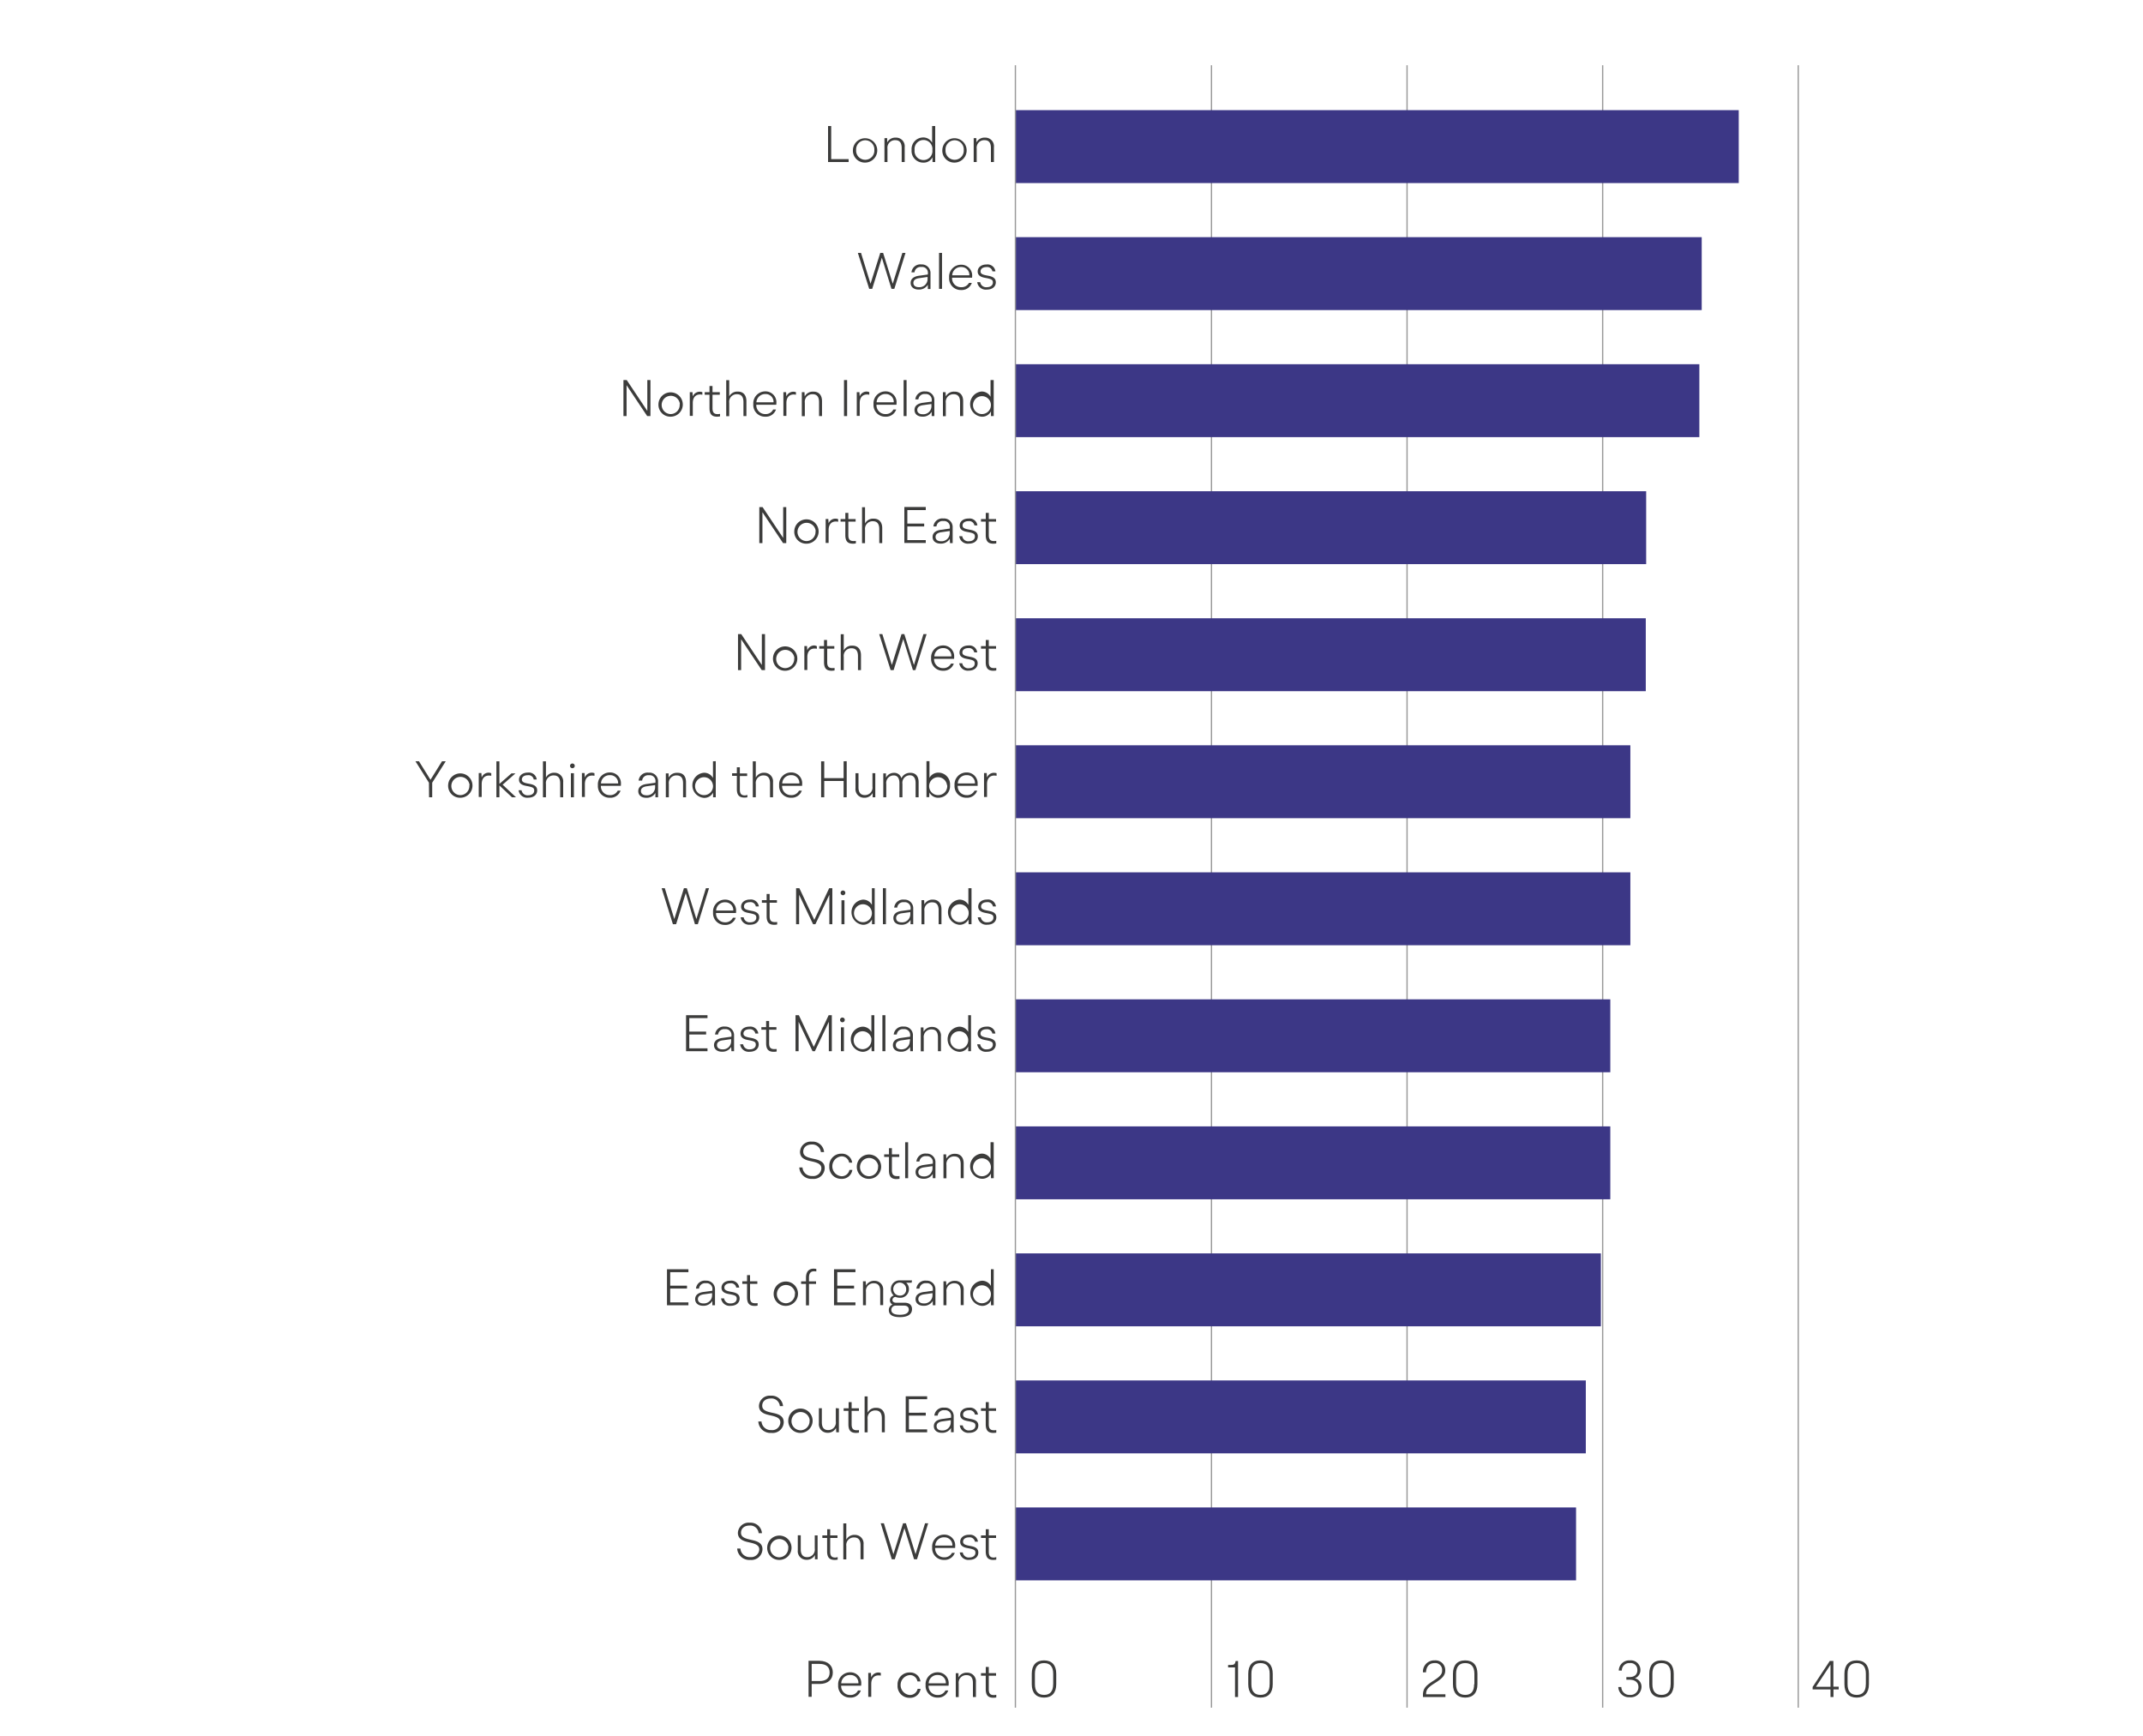 <svg id="Layer_1" data-name="Layer 1" xmlns="http://www.w3.org/2000/svg" viewBox="0 0 500 405"><defs><style>.cls-1{fill:#3c3c3b;}.cls-2{fill:#999;}.cls-3{fill:#3c3786;}</style></defs><path class="cls-1" d="M429,394.13h-1.22v1.77h-.69v-1.77h-4.17v-.57l4-6.06h.84v6H429Zm-1.91-.61v-5.15l-3.4,5.15Z"/><path class="cls-1" d="M430.34,392.92v-2.44c0-2,1-3.12,2.85-3.12s2.86,1.13,2.86,3.12v2.44c0,2-1,3.12-2.86,3.12S430.34,394.91,430.34,392.92Zm5,0v-2.44c0-1.68-.76-2.49-2.14-2.49s-2.13.81-2.13,2.49v2.44c0,1.68.75,2.49,2.13,2.49S435.33,394.6,435.33,392.92Z"/><path class="cls-1" d="M288.86,387.5v8.4h-.71V389h-1.61v-.57h.54c.86,0,1.09-.17,1.22-.93Z"/><path class="cls-1" d="M291.24,392.92v-2.44c0-2,1-3.12,2.85-3.12s2.86,1.13,2.86,3.12v2.44c0,2-1,3.12-2.86,3.12S291.24,394.91,291.24,392.92Zm5,0v-2.44c0-1.68-.76-2.49-2.14-2.49s-2.13.81-2.13,2.49v2.44c0,1.68.75,2.49,2.13,2.49S296.23,394.6,296.23,392.92Z"/><path class="cls-1" d="M337.24,395.26v.64H332v-.45c0-1.35.49-2.11,2.37-3.29s2.1-1.7,2.1-2.47a1.59,1.59,0,0,0-1.76-1.7c-1.15,0-1.92.7-2,2.16H332a2.62,2.62,0,0,1,2.73-2.79,2.27,2.27,0,0,1,2.47,2.35c0,1-.49,1.75-2.33,2.89s-2.11,1.63-2.14,2.66Z"/><path class="cls-1" d="M339,392.92v-2.44c0-2,1-3.12,2.85-3.12s2.86,1.13,2.86,3.12v2.44c0,2-1,3.12-2.86,3.12S339,394.91,339,392.92Zm5,0v-2.44c0-1.68-.76-2.49-2.14-2.49s-2.13.81-2.13,2.49v2.44c0,1.68.75,2.49,2.13,2.49S343.94,394.6,343.94,392.92Z"/><path class="cls-1" d="M377.58,393.58h.7a1.88,1.88,0,0,0,2,1.83,1.82,1.82,0,0,0,2-1.83c0-1.05-.77-1.71-2.07-1.71h-.75v-.62h.75c1.2,0,1.82-.64,1.82-1.62a1.57,1.57,0,0,0-1.76-1.64,1.72,1.72,0,0,0-1.87,1.74h-.71a2.43,2.43,0,0,1,2.6-2.37,2.23,2.23,0,0,1,2.45,2.24,2,2,0,0,1-1.3,1.93v0a2,2,0,0,1,1.55,2,2.49,2.49,0,0,1-2.75,2.43A2.47,2.47,0,0,1,377.58,393.58Z"/><path class="cls-1" d="M384.8,392.92v-2.44c0-2,1-3.12,2.85-3.12s2.86,1.13,2.86,3.12v2.44c0,2-1,3.12-2.86,3.12S384.8,394.91,384.8,392.92Zm5,0v-2.44c0-1.68-.76-2.49-2.14-2.49s-2.13.81-2.13,2.49v2.44c0,1.68.76,2.49,2.13,2.49S389.79,394.6,389.79,392.92Z"/><path class="cls-1" d="M194.31,390.18c0,1.64-1.15,2.68-3.09,2.68h-1.84v3h-.73v-8.4h2.57C193.16,387.5,194.31,388.55,194.31,390.18Zm-.74,0c0-1.26-.8-2-2.36-2h-1.83v4h1.83C192.77,392.19,193.57,391.45,193.57,390.18Z"/><path class="cls-1" d="M200.91,393.26h-4.65a2.06,2.06,0,0,0,2.11,2.17,1.91,1.91,0,0,0,1.82-1.06h.66a2.47,2.47,0,0,1-2.49,1.67,2.72,2.72,0,0,1-2.8-2.9,2.79,2.79,0,0,1,2.81-3,2.52,2.52,0,0,1,2.57,2.73A1.38,1.38,0,0,1,200.91,393.26Zm-4.63-.56h4a1.81,1.81,0,0,0-1.87-1.93A2,2,0,0,0,196.28,392.7Z"/><path class="cls-1" d="M205.51,390.32v.6a2.48,2.48,0,0,0-.54-.06c-1,0-1.69.66-1.69,2v3h-.7v-5.58h.63l.06,1.05h0a1.79,1.79,0,0,1,2.23-1.05Z"/><path class="cls-1" d="M209.42,393.12a2.77,2.77,0,0,1,2.82-2.94,2.39,2.39,0,0,1,2.52,2.08h-.71a1.74,1.74,0,0,0-1.81-1.47,2.33,2.33,0,0,0,0,4.64A1.81,1.81,0,0,0,214.1,394h.69a2.44,2.44,0,0,1-2.57,2.09A2.75,2.75,0,0,1,209.42,393.12Z"/><path class="cls-1" d="M221.31,393.26h-4.65a2.05,2.05,0,0,0,2.11,2.17,1.91,1.91,0,0,0,1.82-1.06h.66a2.47,2.47,0,0,1-2.49,1.67,2.72,2.72,0,0,1-2.8-2.9,2.78,2.78,0,0,1,2.81-3,2.52,2.52,0,0,1,2.57,2.73A1.38,1.38,0,0,1,221.31,393.26Zm-4.63-.56h4a1.81,1.81,0,0,0-1.87-1.93A2,2,0,0,0,216.68,392.7Z"/><path class="cls-1" d="M227.7,392.42v3.48H227v-3.25c0-1.31-.54-1.85-1.5-1.85a1.76,1.76,0,0,0-1.82,2v3.12H223v-5.58h.63l0,1h0a2.12,2.12,0,0,1,2-1.11A2,2,0,0,1,227.7,392.42Z"/><path class="cls-1" d="M232.45,395.38V396a3.09,3.09,0,0,1-.68.07c-1.19,0-1.78-.54-1.78-2v-3.14h-1.11v-.6H230v-1.44h.7v1.44h1.7v.6h-1.7v3.14c0,1.05.36,1.38,1.2,1.38A2.6,2.6,0,0,0,232.45,395.38Z"/><path class="cls-1" d="M240.73,392.92v-2.44c0-2,1-3.12,2.86-3.12s2.85,1.13,2.85,3.12v2.44c0,2-1,3.12-2.85,3.12S240.73,394.91,240.73,392.92Zm5,0v-2.44c0-1.68-.76-2.49-2.13-2.49s-2.14.81-2.14,2.49v2.44c0,1.68.76,2.49,2.14,2.49S245.72,394.6,245.72,392.92Z"/><rect class="cls-2" x="419.41" y="15.22" width="0.3" height="383.17"/><rect class="cls-2" x="282.51" y="15.22" width="0.3" height="383.17"/><rect class="cls-2" x="328.14" y="15.22" width="0.3" height="383.17"/><rect class="cls-2" x="373.78" y="15.22" width="0.3" height="383.17"/><path class="cls-1" d="M198,37.12v.68H193.2V29.4h.73v7.72Z"/><path class="cls-1" d="M199,35a2.84,2.84,0,1,1,2.83,2.93A2.78,2.78,0,0,1,199,35Zm5,0a2.13,2.13,0,1,0-4.25,0A2.13,2.13,0,1,0,204,35Z"/><path class="cls-1" d="M211.08,34.32V37.8h-.7V34.55c0-1.31-.54-1.85-1.5-1.85a1.76,1.76,0,0,0-1.82,2V37.8h-.7V32.22H207l0,1h0a2.12,2.12,0,0,1,2-1.11A2,2,0,0,1,211.08,34.32Z"/><path class="cls-1" d="M218.2,29.4v8.4h-.63l0-1.1h0a2.29,2.29,0,0,1-2.13,1.24A2.72,2.72,0,0,1,212.69,35a2.72,2.72,0,0,1,2.68-2.93,2.31,2.31,0,0,1,2.11,1.22h0V29.4ZM217.54,35a2.09,2.09,0,1,0-4.15,0,2.09,2.09,0,1,0,4.15,0Z"/><path class="cls-1" d="M219.86,35a2.84,2.84,0,1,1,2.83,2.93A2.78,2.78,0,0,1,219.86,35Zm5,0a2.13,2.13,0,1,0-4.25,0,2.13,2.13,0,1,0,4.25,0Z"/><path class="cls-1" d="M231.9,34.32V37.8h-.7V34.55c0-1.31-.54-1.85-1.5-1.85a1.76,1.76,0,0,0-1.82,2V37.8h-.7V32.22h.63l0,1h0a2.12,2.12,0,0,1,2-1.11A2,2,0,0,1,231.9,34.32Z"/><polygon class="cls-3" points="405.68 25.7 405.68 42.71 236.91 42.71 236.91 25.7 405.68 25.7 405.68 25.7"/><path class="cls-1" d="M200.15,59h.74l2.22,7.19h0L205.38,59h.67l2.24,7.19h0L210.54,59h.73l-2.61,8.39H208l-2.25-7.26h0l-2.25,7.26h-.7Z"/><path class="cls-1" d="M217.1,63.82v3.61h-.62l0-1h0a2.39,2.39,0,0,1-2.15,1.12c-1.15,0-1.86-.62-1.86-1.54s.66-1.5,1.94-1.68l2.08-.29v-.24a1.35,1.35,0,0,0-1.53-1.51,1.4,1.4,0,0,0-1.59,1.25h-.71a2.08,2.08,0,0,1,2.33-1.85A2,2,0,0,1,217.1,63.82Zm-.68,1.24v-.45l-1.88.27c-1,.12-1.43.52-1.43,1.12s.45,1,1.28,1A1.9,1.9,0,0,0,216.42,65.06Z"/><path class="cls-1" d="M219.1,59h.69v8.39h-.69Z"/><path class="cls-1" d="M226.8,64.79h-4.66A2.06,2.06,0,0,0,224.25,67a1.94,1.94,0,0,0,1.83-1h.66a2.5,2.5,0,0,1-2.5,1.66,2.71,2.71,0,0,1-2.79-2.9,2.78,2.78,0,0,1,2.8-3,2.52,2.52,0,0,1,2.57,2.73A2.06,2.06,0,0,1,226.8,64.79Zm-4.63-.56h4a1.83,1.83,0,0,0-1.88-1.93A2,2,0,0,0,222.17,64.23Z"/><path class="cls-1" d="M228,65.82h.7A1.39,1.39,0,0,0,230.24,67c.89,0,1.42-.46,1.42-1.09s-.33-.78-1.33-1l-.63-.12c-1.1-.21-1.59-.69-1.59-1.45,0-.94.81-1.64,2.07-1.64a1.85,1.85,0,0,1,2.07,1.61h-.7a1.23,1.23,0,0,0-1.39-1c-.85,0-1.38.4-1.38,1,0,.45.26.72,1.27.92l.62.12c1.18.23,1.67.7,1.67,1.5,0,1-.79,1.71-2.11,1.71A2,2,0,0,1,228,65.82Z"/><polygon class="cls-3" points="397.04 55.33 397.04 72.34 236.91 72.34 236.91 55.33 397.04 55.33 397.04 55.33"/><path class="cls-1" d="M151.76,88.67v8.4H151l-4.81-7.2h0v7.2h-.73v-8.4h.77l4.8,7.2h0v-7.2Z"/><path class="cls-1" d="M153.63,94.28a2.84,2.84,0,1,1,2.83,2.93A2.78,2.78,0,0,1,153.63,94.28Zm5,0a2.13,2.13,0,1,0-2.12,2.32A2.13,2.13,0,0,0,158.58,94.28Z"/><path class="cls-1" d="M163.87,91.49v.6a2.48,2.48,0,0,0-.54-.06c-1,0-1.69.66-1.69,2v3h-.7V91.49h.63l.06,1h0a1.76,1.76,0,0,1,2.23-1Z"/><path class="cls-1" d="M168,96.55v.59a3.85,3.85,0,0,1-.68.07c-1.19,0-1.78-.54-1.78-2V92.09h-1.12v-.6h1.12V90.05h.7v1.44h1.7v.6h-1.7v3.14c0,1,.36,1.38,1.19,1.38A2.62,2.62,0,0,0,168,96.55Z"/><path class="cls-1" d="M174.15,93.59v3.48h-.69V93.82c0-1.31-.54-1.85-1.5-1.85a1.76,1.76,0,0,0-1.82,2v3.12h-.7v-8.4h.7v3.79h0a2.1,2.1,0,0,1,2-1.12C173.37,91.34,174.15,92.14,174.15,93.59Z"/><path class="cls-1" d="M181.11,94.43h-4.65a2.06,2.06,0,0,0,2.11,2.17,1.91,1.91,0,0,0,1.82-1.06h.66a2.48,2.48,0,0,1-2.49,1.67,2.72,2.72,0,0,1-2.8-2.9,2.79,2.79,0,0,1,2.81-3,2.53,2.53,0,0,1,2.57,2.74A1.38,1.38,0,0,1,181.11,94.43Zm-4.63-.57h4a1.82,1.82,0,0,0-1.87-1.93A2.05,2.05,0,0,0,176.48,93.86Z"/><path class="cls-1" d="M185.71,91.49v.6a2.48,2.48,0,0,0-.54-.06c-1,0-1.69.66-1.69,2v3h-.7V91.49h.63l.06,1h0a1.76,1.76,0,0,1,2.23-1Z"/><path class="cls-1" d="M191.79,93.59v3.48h-.69V93.82c0-1.31-.54-1.85-1.5-1.85a1.76,1.76,0,0,0-1.82,2v3.12h-.7V91.49h.62l.05,1h0a2.13,2.13,0,0,1,2-1.12C191,91.34,191.79,92.14,191.79,93.59Z"/><path class="cls-1" d="M196.92,88.67h.73v8.4h-.73Z"/><path class="cls-1" d="M202.82,91.49v.6a2.48,2.48,0,0,0-.54-.06c-1,0-1.69.66-1.69,2v3h-.69V91.49h.62l.06,1h0a1.72,1.72,0,0,1,1.66-1.14A1.7,1.7,0,0,1,202.82,91.49Z"/><path class="cls-1" d="M209.16,94.43H204.5a2.06,2.06,0,0,0,2.11,2.17,1.94,1.94,0,0,0,1.83-1.06h.66a2.51,2.51,0,0,1-2.5,1.67,2.71,2.71,0,0,1-2.79-2.9,2.78,2.78,0,0,1,2.8-3,2.53,2.53,0,0,1,2.57,2.74A2.06,2.06,0,0,1,209.16,94.43Zm-4.63-.57h4a1.83,1.83,0,0,0-1.88-1.93A2,2,0,0,0,204.53,93.86Z"/><path class="cls-1" d="M210.83,88.67h.69v8.4h-.69Z"/><path class="cls-1" d="M218,93.46v3.61h-.62l0-1h0a2.37,2.37,0,0,1-2.15,1.13c-1.15,0-1.86-.62-1.86-1.55s.66-1.5,1.94-1.68l2.08-.28v-.24a1.35,1.35,0,0,0-1.52-1.52,1.41,1.41,0,0,0-1.6,1.25h-.71a2.08,2.08,0,0,1,2.33-1.85A2,2,0,0,1,218,93.46Zm-.68,1.23v-.44l-1.88.26c-1,.12-1.43.53-1.43,1.13s.45,1,1.28,1A1.9,1.9,0,0,0,217.33,94.69Z"/><path class="cls-1" d="M224.72,93.59v3.48H224V93.82c0-1.31-.54-1.85-1.5-1.85a1.77,1.77,0,0,0-1.83,2v3.12H220V91.49h.62l.05,1h0a2.13,2.13,0,0,1,2-1.12C223.94,91.34,224.72,92.14,224.72,93.59Z"/><path class="cls-1" d="M231.85,88.67v8.4h-.64l0-1.1h0A2.29,2.29,0,0,1,229,97.21a2.95,2.95,0,0,1,0-5.87,2.32,2.32,0,0,1,2.11,1.23h0v-3.9Zm-.66,5.61a2.09,2.09,0,1,0-2.08,2.32A2.1,2.1,0,0,0,231.19,94.28Z"/><polygon class="cls-3" points="396.49 84.97 396.49 101.98 236.91 101.98 236.91 84.97 396.49 84.97 396.49 84.97"/><path class="cls-1" d="M183.45,118.31v8.39h-.75l-4.81-7.2h0v7.2h-.73v-8.39h.77l4.8,7.19h0v-7.19Z"/><path class="cls-1" d="M185.32,123.92a2.84,2.84,0,1,1,2.83,2.92A2.78,2.78,0,0,1,185.32,123.92Zm5,0a2.13,2.13,0,1,0-2.12,2.31A2.14,2.14,0,0,0,190.27,123.92Z"/><path class="cls-1" d="M195.56,121.12v.6a3.31,3.31,0,0,0-.54-.06c-1,0-1.69.66-1.69,2v3h-.69v-5.58h.62l.06,1h0A1.72,1.72,0,0,1,195,121,1.7,1.7,0,0,1,195.56,121.12Z"/><path class="cls-1" d="M199.69,126.18v.59a3.09,3.09,0,0,1-.68.07c-1.19,0-1.78-.54-1.78-2v-3.15h-1.11v-.6h1.11v-1.44h.7v1.44h1.7v.6h-1.7v3.15c0,1,.36,1.38,1.2,1.38A2.6,2.6,0,0,0,199.69,126.18Z"/><path class="cls-1" d="M205.84,123.22v3.48h-.69v-3.25c0-1.31-.54-1.85-1.5-1.85a1.76,1.76,0,0,0-1.82,2v3.12h-.7v-8.39h.7v3.79h0a2.1,2.1,0,0,1,2-1.12C205.07,121,205.84,121.77,205.84,123.22Z"/><path class="cls-1" d="M211.7,119v3.15h3.93v.67H211.7V126H216v.67h-5v-8.39h5V119Z"/><path class="cls-1" d="M222.27,123.09v3.61h-.62l-.05-1h0a2.38,2.38,0,0,1-2.15,1.12c-1.15,0-1.86-.62-1.86-1.54s.66-1.5,1.94-1.68l2.08-.29v-.24a1.34,1.34,0,0,0-1.52-1.51,1.41,1.41,0,0,0-1.6,1.25h-.71a2.08,2.08,0,0,1,2.33-1.85A2,2,0,0,1,222.27,123.09Zm-.68,1.24v-.45l-1.88.27c-1,.12-1.43.52-1.43,1.12s.45,1,1.28,1A1.9,1.9,0,0,0,221.59,124.33Z"/><path class="cls-1" d="M223.81,125.09h.7a1.39,1.39,0,0,0,1.53,1.18c.89,0,1.42-.46,1.42-1.09s-.33-.78-1.33-1l-.63-.12c-1.1-.21-1.59-.69-1.59-1.45,0-.94.81-1.64,2.07-1.64a1.83,1.83,0,0,1,2.06,1.61h-.69a1.23,1.23,0,0,0-1.39-1c-.85,0-1.38.4-1.38,1,0,.45.26.72,1.27.92l.62.12c1.18.23,1.67.7,1.67,1.5,0,1-.79,1.71-2.11,1.71A2,2,0,0,1,223.81,125.09Z"/><path class="cls-1" d="M232.45,126.18v.59a3.09,3.09,0,0,1-.68.07c-1.19,0-1.78-.54-1.78-2v-3.15h-1.11v-.6H230v-1.44h.7v1.44h1.7v.6h-1.7v3.15c0,1,.36,1.38,1.2,1.38A2.6,2.6,0,0,0,232.45,126.18Z"/><polygon class="cls-3" points="384.08 114.6 384.08 131.61 236.91 131.61 236.91 114.6 384.08 114.6 384.08 114.6"/><path class="cls-1" d="M178.49,147.94v8.4h-.76l-4.81-7.2h0v7.2h-.73v-8.4h.76l4.8,7.2h0v-7.2Z"/><path class="cls-1" d="M180.35,153.55a2.84,2.84,0,1,1,2.83,2.93A2.79,2.79,0,0,1,180.35,153.55Zm5,0a2.13,2.13,0,1,0-2.12,2.32A2.13,2.13,0,0,0,185.3,153.55Z"/><path class="cls-1" d="M190.59,150.76v.6a2.48,2.48,0,0,0-.54-.06c-1,0-1.69.66-1.69,2v3h-.69v-5.58h.62l.06,1h0a1.74,1.74,0,0,1,1.66-1.14A1.66,1.66,0,0,1,190.59,150.76Z"/><path class="cls-1" d="M194.72,155.82v.59a3.85,3.85,0,0,1-.68.07c-1.19,0-1.78-.54-1.78-2v-3.14h-1.11v-.6h1.11v-1.44h.7v1.44h1.7v.6H193v3.14c0,1,.36,1.38,1.2,1.38A2.6,2.6,0,0,0,194.72,155.82Z"/><path class="cls-1" d="M200.88,152.86v3.48h-.7v-3.25c0-1.31-.54-1.85-1.5-1.85a1.76,1.76,0,0,0-1.82,2v3.12h-.7v-8.4h.7v3.79h0a2.1,2.1,0,0,1,2-1.12C200.1,150.61,200.88,151.41,200.88,152.86Z"/><path class="cls-1" d="M205.13,147.94h.74l2.22,7.2h0l2.25-7.2H211l2.24,7.2h0l2.21-7.2h.74l-2.61,8.4H213l-2.25-7.26h0l-2.25,7.26h-.7Z"/><path class="cls-1" d="M222.6,153.7h-4.66a2.06,2.06,0,0,0,2.11,2.17,1.94,1.94,0,0,0,1.83-1.06h.66a2.51,2.51,0,0,1-2.5,1.67,2.71,2.71,0,0,1-2.79-2.9,2.78,2.78,0,0,1,2.8-3,2.53,2.53,0,0,1,2.57,2.74A2.06,2.06,0,0,1,222.6,153.7Zm-4.63-.57h4a1.83,1.83,0,0,0-1.88-1.93A2,2,0,0,0,218,153.13Z"/><path class="cls-1" d="M223.81,154.73h.7A1.38,1.38,0,0,0,226,155.9c.89,0,1.42-.45,1.42-1.09s-.33-.78-1.33-1l-.63-.12c-1.1-.22-1.59-.7-1.59-1.45,0-.95.81-1.65,2.07-1.65a1.83,1.83,0,0,1,2.06,1.61h-.69a1.23,1.23,0,0,0-1.39-1c-.85,0-1.38.41-1.38,1,0,.46.26.72,1.27.92l.62.13c1.18.22,1.67.69,1.67,1.49,0,1-.79,1.72-2.11,1.72A2,2,0,0,1,223.81,154.73Z"/><path class="cls-1" d="M232.45,155.82v.59a3.85,3.85,0,0,1-.68.07c-1.19,0-1.78-.54-1.78-2v-3.14h-1.11v-.6H230v-1.44h.7v1.44h1.7v.6h-1.7v3.14c0,1,.36,1.38,1.2,1.38A2.6,2.6,0,0,0,232.45,155.82Z"/><polygon class="cls-3" points="383.99 144.24 383.99 161.25 236.91 161.25 236.91 144.24 383.99 144.24 383.99 144.24"/><path class="cls-1" d="M100.08,182.6l-3.15-5h.82l2.69,4.32h0l2.69-4.32H104l-3.16,5V186h-.73Z"/><path class="cls-1" d="M104.56,183.19a2.84,2.84,0,1,1,2.83,2.92A2.78,2.78,0,0,1,104.56,183.19Zm5,0a2.13,2.13,0,1,0-2.12,2.31A2.14,2.14,0,0,0,109.51,183.19Z"/><path class="cls-1" d="M114.62,180.39v.6a3.31,3.31,0,0,0-.54-.06c-1,0-1.69.66-1.69,2v3h-.69v-5.58h.62l.06,1.05h0a1.74,1.74,0,0,1,1.66-1.14A1.66,1.66,0,0,1,114.62,180.39Z"/><path class="cls-1" d="M119.45,186l-2.93-2.75h0V186h-.7v-8.39h.7v5.27h0l2.82-2.46h.93l-3,2.64,3.12,2.94Z"/><path class="cls-1" d="M121,184.36h.69a1.4,1.4,0,0,0,1.54,1.18c.88,0,1.41-.46,1.41-1.09s-.32-.78-1.33-1l-.62-.12c-1.11-.21-1.6-.69-1.6-1.45,0-.94.82-1.64,2.08-1.64a1.85,1.85,0,0,1,2.06,1.61h-.7a1.23,1.23,0,0,0-1.39-1c-.85,0-1.38.4-1.38,1,0,.45.27.72,1.27.92l.63.12c1.17.23,1.67.7,1.67,1.5,0,1-.8,1.71-2.12,1.71A2,2,0,0,1,121,184.36Z"/><path class="cls-1" d="M131.4,182.49V186h-.7v-3.25c0-1.31-.54-1.85-1.5-1.85a1.77,1.77,0,0,0-1.82,2V186h-.7v-8.39h.7v3.79h0a2.1,2.1,0,0,1,2-1.12A2,2,0,0,1,131.4,182.49Z"/><path class="cls-1" d="M133,178.67a.55.55,0,1,1,1.1,0,.55.55,0,1,1-1.1,0Zm.2,1.72h.7V186h-.7Z"/><path class="cls-1" d="M138.7,180.39v.6a3.31,3.31,0,0,0-.54-.06c-1,0-1.7.66-1.7,2v3h-.69v-5.58h.62l.06,1.05h0a1.74,1.74,0,0,1,1.66-1.14A1.72,1.72,0,0,1,138.7,180.39Z"/><path class="cls-1" d="M144.85,183.33H140.2a2.05,2.05,0,0,0,2.11,2.17,1.94,1.94,0,0,0,1.82-1.05h.66a2.49,2.49,0,0,1-2.5,1.66,2.71,2.71,0,0,1-2.79-2.9,2.78,2.78,0,0,1,2.81-3,2.52,2.52,0,0,1,2.56,2.73A2.06,2.06,0,0,1,144.85,183.33Zm-4.63-.56h4a1.83,1.83,0,0,0-1.87-1.93A2,2,0,0,0,140.22,182.77Z"/><path class="cls-1" d="M153.54,182.36V186h-.62l0-1h0a2.36,2.36,0,0,1-2.14,1.12c-1.16,0-1.86-.62-1.86-1.54s.66-1.5,1.94-1.68l2.07-.29v-.24a1.34,1.34,0,0,0-1.52-1.51,1.4,1.4,0,0,0-1.59,1.25H149a2.08,2.08,0,0,1,2.33-1.85A2,2,0,0,1,153.54,182.36Zm-.69,1.24v-.45l-1.88.27c-1,.12-1.43.52-1.43,1.12s.46,1,1.29,1A1.89,1.89,0,0,0,152.85,183.6Z"/><path class="cls-1" d="M160.06,182.49V186h-.69v-3.25c0-1.31-.54-1.85-1.5-1.85a1.76,1.76,0,0,0-1.82,2V186h-.7v-5.58H156l0,1h0a2.13,2.13,0,0,1,2-1.12C159.29,180.25,160.06,181,160.06,182.49Z"/><path class="cls-1" d="M167,177.58V186h-.63l0-1.09h0a2.28,2.28,0,0,1-2.13,1.23,2.94,2.94,0,0,1,0-5.86,2.33,2.33,0,0,1,2.11,1.22h0v-3.89Zm-.66,5.61a2.09,2.09,0,1,0-2.07,2.31A2.09,2.09,0,0,0,166.35,183.19Z"/><path class="cls-1" d="M174.38,185.45V186a3.09,3.09,0,0,1-.68.07c-1.19,0-1.78-.54-1.78-2V181h-1.11v-.6h1.11V179h.7v1.44h1.7v.6h-1.7v3.15c0,1,.36,1.38,1.2,1.38A2.6,2.6,0,0,0,174.38,185.45Z"/><path class="cls-1" d="M180.36,182.49V186h-.7v-3.25c0-1.31-.54-1.85-1.5-1.85a1.76,1.76,0,0,0-1.82,2V186h-.7v-8.39h.7v3.79h0a2.1,2.1,0,0,1,2-1.12A2,2,0,0,1,180.36,182.49Z"/><path class="cls-1" d="M187.14,183.33h-4.66a2.06,2.06,0,0,0,2.11,2.17,1.94,1.94,0,0,0,1.83-1.05h.66a2.5,2.5,0,0,1-2.5,1.66,2.71,2.71,0,0,1-2.79-2.9,2.78,2.78,0,0,1,2.8-3,2.52,2.52,0,0,1,2.57,2.73A2.06,2.06,0,0,1,187.14,183.33Zm-4.63-.56h4a1.83,1.83,0,0,0-1.88-1.93A2,2,0,0,0,182.51,182.77Z"/><path class="cls-1" d="M197.55,177.58V186h-.72v-3.8h-4.52V186h-.73v-8.39h.73v3.92h4.52v-3.92Z"/><path class="cls-1" d="M204.22,180.39V186h-.62l0-1h0a2.12,2.12,0,0,1-2,1.11,2,2,0,0,1-2-2.21v-3.51h.7v3.28c0,1.28.55,1.82,1.46,1.82a1.75,1.75,0,0,0,1.8-2v-3.12Z"/><path class="cls-1" d="M214.33,182.49V186h-.7V182.7c0-1.26-.51-1.83-1.37-1.83a1.75,1.75,0,0,0-1.71,2V186h-.7v-3.29c0-1.25-.5-1.81-1.35-1.81a1.75,1.75,0,0,0-1.72,2V186h-.69v-5.58h.62l0,1h0a2.1,2.1,0,0,1,1.89-1.12,1.69,1.69,0,0,1,1.71,1.27h0a2.19,2.19,0,0,1,2-1.27C213.56,180.25,214.33,181,214.33,182.49Z"/><path class="cls-1" d="M221.66,183.19a2.71,2.71,0,0,1-2.69,2.92,2.28,2.28,0,0,1-2.12-1.23h0l-.05,1.09h-.64v-8.39h.7v3.89h0a2.34,2.34,0,0,1,2.11-1.22A2.73,2.73,0,0,1,221.66,183.19Zm-.71,0a2.09,2.09,0,1,0-2.07,2.31A2.11,2.11,0,0,0,221,183.19Z"/><path class="cls-1" d="M228.1,183.33h-4.65a2.06,2.06,0,0,0,2.11,2.17,1.92,1.92,0,0,0,1.82-1.05H228a2.48,2.48,0,0,1-2.49,1.66,2.72,2.72,0,0,1-2.8-2.9,2.79,2.79,0,0,1,2.81-3,2.52,2.52,0,0,1,2.57,2.73A1.38,1.38,0,0,1,228.1,183.33Zm-4.63-.56h4a1.82,1.82,0,0,0-1.87-1.93A2,2,0,0,0,223.47,182.77Z"/><path class="cls-1" d="M232.52,180.39v.6a3.31,3.31,0,0,0-.54-.06c-1,0-1.69.66-1.69,2v3h-.7v-5.58h.63l.06,1.05h0A1.72,1.72,0,0,1,232,180.3,1.7,1.7,0,0,1,232.52,180.39Z"/><polygon class="cls-3" points="380.39 173.87 380.39 190.88 236.91 190.88 236.91 173.87 380.39 173.87 380.39 173.87"/><path class="cls-1" d="M154.37,207.21h.74l2.22,7.2h0l2.24-7.2h.67l2.24,7.2h0l2.22-7.2h.73l-2.61,8.4h-.68L160,208.35h0l-2.25,7.26H157Z"/><path class="cls-1" d="M171.72,213h-4.66a2.07,2.07,0,0,0,2.12,2.17,1.93,1.93,0,0,0,1.82-1.06h.66a2.51,2.51,0,0,1-2.5,1.67,2.71,2.71,0,0,1-2.79-2.9,2.79,2.79,0,0,1,2.81-3,2.52,2.52,0,0,1,2.56,2.74A2.06,2.06,0,0,1,171.72,213Zm-4.63-.57h4a1.83,1.83,0,0,0-1.87-1.93A2,2,0,0,0,167.09,212.4Z"/><path class="cls-1" d="M172.81,214h.7a1.39,1.39,0,0,0,1.53,1.17c.89,0,1.42-.45,1.42-1.09s-.33-.78-1.33-1l-.63-.12c-1.1-.22-1.59-.7-1.59-1.45,0-.95.81-1.65,2.07-1.65a1.85,1.85,0,0,1,2.07,1.61h-.7a1.23,1.23,0,0,0-1.39-1c-.85,0-1.38.41-1.38,1,0,.46.26.72,1.27.92l.63.13c1.17.22,1.66.69,1.66,1.49,0,1-.79,1.72-2.11,1.72A2,2,0,0,1,172.81,214Z"/><path class="cls-1" d="M181.33,215.09v.59a3.85,3.85,0,0,1-.68.07c-1.19,0-1.78-.54-1.78-2v-3.14h-1.11V210h1.11v-1.44h.7V210h1.7v.6h-1.7v3.14c0,1,.36,1.38,1.2,1.38A2.6,2.6,0,0,0,181.33,215.09Z"/><path class="cls-1" d="M194.2,207.21v8.4h-.7v-6.86h0l-3.25,6.86h-.55l-3.25-6.86h0v6.86h-.71v-8.4h.77l3.48,7.39h0l3.47-7.39Z"/><path class="cls-1" d="M196.13,208.3a.55.55,0,1,1,1.1,0,.55.55,0,0,1-1.1,0Zm.2,1.73h.7v5.58h-.7Z"/><path class="cls-1" d="M204.08,207.21v8.4h-.63l0-1.1h0a2.3,2.3,0,0,1-2.13,1.24,2.95,2.95,0,0,1,0-5.87,2.32,2.32,0,0,1,2.11,1.23h0v-3.9Zm-.66,5.61a2.09,2.09,0,1,0-2.07,2.32A2.09,2.09,0,0,0,203.42,212.82Z"/><path class="cls-1" d="M206,207.21h.7v8.4H206Z"/><path class="cls-1" d="M213.07,212v3.61h-.62l0-1h0a2.38,2.38,0,0,1-2.15,1.13c-1.15,0-1.86-.62-1.86-1.55s.66-1.5,1.94-1.68l2.08-.28V212a1.35,1.35,0,0,0-1.53-1.52,1.41,1.41,0,0,0-1.59,1.25h-.71a2.08,2.08,0,0,1,2.33-1.85A2,2,0,0,1,213.07,212Zm-.68,1.23v-.44l-1.89.26c-1,.12-1.42.53-1.42,1.13s.45,1,1.28,1A1.9,1.9,0,0,0,212.39,213.23Z"/><path class="cls-1" d="M219.66,212.13v3.48H219v-3.25c0-1.31-.54-1.85-1.5-1.85a1.76,1.76,0,0,0-1.82,2v3.12H215V210h.62l.05,1h0a2.13,2.13,0,0,1,2-1.12C218.88,209.88,219.66,210.68,219.66,212.13Z"/><path class="cls-1" d="M226.67,207.21v8.4H226l-.05-1.1h0a2.29,2.29,0,0,1-2.12,1.24,2.95,2.95,0,0,1,0-5.87,2.33,2.33,0,0,1,2.11,1.23h0v-3.9Zm-.66,5.61a2.09,2.09,0,1,0-2.08,2.32A2.1,2.1,0,0,0,226,212.82Z"/><path class="cls-1" d="M228.13,214h.7a1.39,1.39,0,0,0,1.53,1.17c.89,0,1.42-.45,1.42-1.09s-.32-.78-1.33-1l-.63-.12c-1.1-.22-1.59-.7-1.59-1.45,0-.95.81-1.65,2.07-1.65a1.85,1.85,0,0,1,2.07,1.61h-.7a1.23,1.23,0,0,0-1.39-1c-.85,0-1.38.41-1.38,1,0,.46.26.72,1.27.92l.63.13c1.17.22,1.66.69,1.66,1.49,0,1-.79,1.72-2.11,1.72A2,2,0,0,1,228.13,214Z"/><polygon class="cls-3" points="380.39 203.51 380.39 220.52 236.91 220.52 236.91 203.51 380.39 203.51 380.39 203.51"/><path class="cls-1" d="M160.82,237.52v3.15h3.93v.67h-3.93v3.23h4.25v.67h-5v-8.4h5v.68Z"/><path class="cls-1" d="M171.27,241.63v3.61h-.62l-.05-1h0a2.38,2.38,0,0,1-2.15,1.12c-1.15,0-1.86-.62-1.86-1.54s.66-1.5,2-1.68l2.07-.29v-.24a1.34,1.34,0,0,0-1.52-1.51,1.41,1.41,0,0,0-1.6,1.25h-.71a2.08,2.08,0,0,1,2.33-1.85A2,2,0,0,1,171.27,241.63Zm-.68,1.24v-.45l-1.88.27c-1,.12-1.43.52-1.43,1.12s.46,1,1.28,1A1.9,1.9,0,0,0,170.59,242.87Z"/><path class="cls-1" d="M172.69,243.63h.7a1.39,1.39,0,0,0,1.53,1.18c.89,0,1.42-.46,1.42-1.09s-.33-.78-1.33-1l-.63-.12c-1.1-.21-1.59-.69-1.59-1.45,0-.95.81-1.64,2.07-1.64a1.85,1.85,0,0,1,2.07,1.61h-.7a1.23,1.23,0,0,0-1.39-1c-.85,0-1.38.41-1.38,1,0,.45.26.72,1.27.92l.63.12c1.17.23,1.66.7,1.66,1.5,0,1-.79,1.71-2.11,1.71A2,2,0,0,1,172.69,243.63Z"/><path class="cls-1" d="M181.21,244.72v.59a3.09,3.09,0,0,1-.68.07c-1.19,0-1.78-.54-1.78-2v-3.15h-1.11v-.6h1.11v-1.44h.7v1.44h1.7v.6h-1.7v3.15c0,1,.36,1.37,1.2,1.37A2.6,2.6,0,0,0,181.21,244.72Z"/><path class="cls-1" d="M194.08,236.84v8.4h-.7v-6.86h0l-3.25,6.86h-.55l-3.25-6.86h0v6.86h-.72v-8.4h.78l3.48,7.39h0l3.47-7.39Z"/><path class="cls-1" d="M196,237.94a.55.55,0,1,1,1.1,0,.55.55,0,0,1-1.1,0Zm.2,1.72h.7v5.58h-.7Z"/><path class="cls-1" d="M204,236.84v8.4h-.63l-.05-1.09h0a2.27,2.27,0,0,1-2.12,1.23,2.94,2.94,0,0,1,0-5.86,2.31,2.31,0,0,1,2.11,1.22h0v-3.9Zm-.66,5.62a2.09,2.09,0,1,0-2.07,2.31A2.09,2.09,0,0,0,203.3,242.46Z"/><path class="cls-1" d="M205.88,236.84h.7v8.4h-.7Z"/><path class="cls-1" d="M213,241.63v3.61h-.62l-.05-1h0a2.36,2.36,0,0,1-2.14,1.12c-1.15,0-1.86-.62-1.86-1.54s.66-1.5,1.94-1.68l2.08-.29v-.24a1.35,1.35,0,0,0-1.53-1.51,1.4,1.4,0,0,0-1.59,1.25h-.71a2.08,2.08,0,0,1,2.33-1.85A2,2,0,0,1,213,241.63Zm-.68,1.24v-.45l-1.89.27c-1,.12-1.42.52-1.42,1.12s.45,1,1.28,1A1.9,1.9,0,0,0,212.27,242.87Z"/><path class="cls-1" d="M219.54,241.76v3.48h-.7V242c0-1.31-.54-1.85-1.5-1.85a1.77,1.77,0,0,0-1.82,2v3.12h-.69v-5.58h.62l.05,1h0a2.14,2.14,0,0,1,2-1.11A2,2,0,0,1,219.54,241.76Z"/><path class="cls-1" d="M226.55,236.84v8.4h-.64l0-1.09h0a2.28,2.28,0,0,1-2.12,1.23,2.94,2.94,0,0,1,0-5.86,2.32,2.32,0,0,1,2.11,1.22h0v-3.9Zm-.66,5.62a2.09,2.09,0,1,0-2.08,2.31A2.1,2.1,0,0,0,225.89,242.46Z"/><path class="cls-1" d="M228,243.63h.7a1.39,1.39,0,0,0,1.53,1.18c.89,0,1.42-.46,1.42-1.09s-.32-.78-1.33-1l-.63-.12c-1.1-.21-1.59-.69-1.59-1.45,0-.95.81-1.64,2.07-1.64a1.85,1.85,0,0,1,2.07,1.61h-.7a1.23,1.23,0,0,0-1.39-1c-.85,0-1.38.41-1.38,1,0,.45.26.72,1.27.92l.63.12c1.17.23,1.66.7,1.66,1.5,0,1-.79,1.71-2.11,1.71A2,2,0,0,1,228,243.63Z"/><polygon class="cls-3" points="375.71 233.14 375.71 250.15 236.91 250.15 236.91 233.14 375.71 233.14 375.71 233.14"/><path class="cls-1" d="M186.49,272.36h.75a2.15,2.15,0,0,0,2.29,2,1.89,1.89,0,0,0,2.11-1.78c0-.78-.51-1.24-2-1.58l-.73-.17c-1.56-.34-2.25-1-2.25-2.12a2.49,2.49,0,0,1,2.77-2.37,2.64,2.64,0,0,1,2.84,2.43h-.74a2,2,0,0,0-2.12-1.77c-1.22,0-2,.68-2,1.67,0,.8.49,1.24,2,1.58l.73.16c1.62.36,2.28,1,2.28,2.13a2.58,2.58,0,0,1-2.86,2.48A2.82,2.82,0,0,1,186.49,272.36Z"/><path class="cls-1" d="M193.49,272.09a2.77,2.77,0,0,1,2.82-2.94,2.4,2.4,0,0,1,2.52,2.09h-.71a1.76,1.76,0,0,0-1.81-1.47,2.33,2.33,0,0,0,0,4.64,1.83,1.83,0,0,0,1.88-1.48h.68a2.44,2.44,0,0,1-2.57,2.09A2.75,2.75,0,0,1,193.49,272.09Z"/><path class="cls-1" d="M199.91,272.09a2.84,2.84,0,1,1,2.83,2.93A2.79,2.79,0,0,1,199.91,272.09Zm5,0a2.13,2.13,0,1,0-2.12,2.32A2.13,2.13,0,0,0,204.86,272.09Z"/><path class="cls-1" d="M209.87,274.36V275a3.87,3.87,0,0,1-.69.07c-1.18,0-1.77-.54-1.77-2V269.9h-1.12v-.6h1.12v-1.44h.69v1.44h1.71v.6H208.1V273c0,1,.36,1.38,1.2,1.38A2.69,2.69,0,0,0,209.87,274.36Z"/><path class="cls-1" d="M211.19,266.48h.69v8.39h-.69Z"/><path class="cls-1" d="M218.25,271.27v3.6h-.62l0-1h0a2.37,2.37,0,0,1-2.15,1.13c-1.15,0-1.86-.62-1.86-1.55s.66-1.5,1.95-1.68l2.07-.29v-.23a1.35,1.35,0,0,0-1.52-1.52,1.41,1.41,0,0,0-1.6,1.25h-.71a2.08,2.08,0,0,1,2.33-1.85A2,2,0,0,1,218.25,271.27Zm-.68,1.23v-.44l-1.88.26c-1,.12-1.43.53-1.43,1.13s.46,1,1.28,1A1.9,1.9,0,0,0,217.57,272.5Z"/><path class="cls-1" d="M224.84,271.4v3.47h-.69v-3.25c0-1.3-.54-1.84-1.5-1.84a1.77,1.77,0,0,0-1.83,2v3.11h-.69V269.3h.62l.05,1h0a2.14,2.14,0,0,1,2-1.12C224.06,269.15,224.84,270,224.84,271.4Z"/><path class="cls-1" d="M231.85,266.48v8.39h-.64l0-1.09h0A2.29,2.29,0,0,1,229,275a2.95,2.95,0,0,1,0-5.87,2.32,2.32,0,0,1,2.11,1.23h0v-3.9Zm-.66,5.61a2.09,2.09,0,1,0-2.08,2.32A2.1,2.1,0,0,0,231.19,272.09Z"/><polygon class="cls-3" points="375.71 262.78 375.71 279.79 236.91 279.79 236.91 262.78 375.71 262.78 375.71 262.78"/><path class="cls-1" d="M156.37,296.79v3.15h3.92v.67h-3.92v3.23h4.25v.67h-5v-8.4h5v.68Z"/><path class="cls-1" d="M166.82,300.9v3.61h-.62l0-1h0a2.39,2.39,0,0,1-2.15,1.12c-1.15,0-1.86-.62-1.86-1.54s.66-1.5,1.94-1.68l2.08-.29v-.24a1.34,1.34,0,0,0-1.52-1.51,1.41,1.41,0,0,0-1.6,1.25h-.71a2.08,2.08,0,0,1,2.33-1.85A2,2,0,0,1,166.82,300.9Zm-.68,1.24v-.45l-1.88.26c-1,.13-1.43.53-1.43,1.13s.45,1,1.28,1A1.9,1.9,0,0,0,166.14,302.14Z"/><path class="cls-1" d="M168.24,302.9h.7a1.39,1.39,0,0,0,1.53,1.18c.89,0,1.42-.46,1.42-1.09s-.33-.78-1.33-1l-.63-.12c-1.1-.21-1.59-.69-1.59-1.45,0-.95.81-1.64,2.07-1.64a1.83,1.83,0,0,1,2.06,1.61h-.69a1.22,1.22,0,0,0-1.39-1c-.85,0-1.38.4-1.38,1,0,.45.26.72,1.27.92l.62.12c1.18.23,1.67.7,1.67,1.5,0,1-.79,1.71-2.11,1.71A2,2,0,0,1,168.24,302.9Z"/><path class="cls-1" d="M176.76,304v.59a3.09,3.09,0,0,1-.68.07c-1.19,0-1.78-.54-1.78-2v-3.14h-1.11v-.6h1.11v-1.44h.7v1.44h1.7v.6H175v3.14c0,1.05.36,1.38,1.2,1.38A2.6,2.6,0,0,0,176.76,304Z"/><path class="cls-1" d="M180.51,301.73a2.84,2.84,0,1,1,2.83,2.92A2.78,2.78,0,0,1,180.51,301.73Zm5,0a2.13,2.13,0,1,0-2.12,2.31A2.14,2.14,0,0,0,185.46,301.73Z"/><path class="cls-1" d="M188.75,298.09v.84h1.65v.6h-1.65v5h-.7v-5h-1.14v-.6h1.14v-.82c0-1.43.67-2.14,1.79-2.14a3.33,3.33,0,0,1,.62.07v.59a2.85,2.85,0,0,0-.49-.05C189.17,296.58,188.75,297,188.75,298.09Z"/><path class="cls-1" d="M195.35,296.79v3.15h3.92v.67h-3.92v3.23h4.24v.67h-5v-8.4h5v.68Z"/><path class="cls-1" d="M206.06,301v3.48h-.69v-3.25c0-1.31-.54-1.85-1.5-1.85a1.77,1.77,0,0,0-1.83,2v3.12h-.69v-5.58H202l.05,1h0a2.14,2.14,0,0,1,2-1.11A2,2,0,0,1,206.06,301Z"/><path class="cls-1" d="M212.7,299.25l-1.27,0a2,2,0,0,1,.64,1.51,2,2,0,0,1-2.14,2,2.61,2.61,0,0,1-1-.2.75.75,0,0,0-.71.73c0,.38.32.63.86.63h2c1.08,0,1.71.54,1.71,1.5,0,1.15-.94,1.86-2.8,1.86s-2.61-.62-2.61-1.64a1.34,1.34,0,0,1,.87-1.3,1.06,1.06,0,0,1-.62-1,1.14,1.14,0,0,1,.89-1.1,2,2,0,0,1-.66-1.53,2,2,0,0,1,2.16-2h2.77Zm-1.83,5.34h-1.82a1,1,0,0,0-1.09,1c0,.71.59,1.14,2,1.14s2.08-.45,2.08-1.25C212,304.92,211.68,304.59,210.87,304.59Zm.56-3.79a1.51,1.51,0,1,0-1.5,1.45A1.39,1.39,0,0,0,211.43,300.8Z"/><path class="cls-1" d="M218.25,300.9v3.61h-.62l0-1h0a2.38,2.38,0,0,1-2.15,1.12c-1.15,0-1.86-.62-1.86-1.54s.66-1.5,1.95-1.68l2.07-.29v-.24a1.34,1.34,0,0,0-1.52-1.51,1.41,1.41,0,0,0-1.6,1.25h-.71a2.08,2.08,0,0,1,2.33-1.85A2,2,0,0,1,218.25,300.9Zm-.68,1.24v-.45l-1.88.26c-1,.13-1.43.53-1.43,1.13s.45,1,1.28,1A1.9,1.9,0,0,0,217.57,302.14Z"/><path class="cls-1" d="M224.84,301v3.48h-.69v-3.25c0-1.31-.54-1.85-1.5-1.85a1.77,1.77,0,0,0-1.83,2v3.12h-.69v-5.58h.62l.05,1h0a2.15,2.15,0,0,1,2-1.11A2,2,0,0,1,224.84,301Z"/><path class="cls-1" d="M231.85,296.11v8.4h-.64l0-1.09h0a2.27,2.27,0,0,1-2.12,1.23,2.94,2.94,0,0,1,0-5.86,2.33,2.33,0,0,1,2.11,1.22h0v-3.9Zm-.66,5.62a2.09,2.09,0,1,0-2.07,2.31A2.1,2.1,0,0,0,231.19,301.73Z"/><polygon class="cls-3" points="373.51 292.41 373.51 309.42 236.91 309.42 236.91 292.41 373.51 292.41 373.51 292.41"/><path class="cls-1" d="M176.93,331.63h.74a2.16,2.16,0,0,0,2.29,2,1.89,1.89,0,0,0,2.11-1.78c0-.78-.5-1.24-2-1.58l-.73-.17c-1.56-.35-2.26-1-2.26-2.12a2.5,2.5,0,0,1,2.77-2.37,2.66,2.66,0,0,1,2.85,2.43h-.75a1.94,1.94,0,0,0-2.11-1.78c-1.22,0-2,.69-2,1.68,0,.8.5,1.24,2,1.58l.74.16c1.62.36,2.28,1,2.28,2.13a2.58,2.58,0,0,1-2.86,2.48A2.82,2.82,0,0,1,176.93,331.63Z"/><path class="cls-1" d="M183.92,331.36a2.84,2.84,0,1,1,2.83,2.93A2.79,2.79,0,0,1,183.92,331.36Zm5,0a2.13,2.13,0,1,0-2.13,2.32A2.13,2.13,0,0,0,188.88,331.36Z"/><path class="cls-1" d="M195.73,328.57v5.57h-.62l-.05-1h0a2.13,2.13,0,0,1-2,1.12,2,2,0,0,1-2-2.22v-3.5h.69v3.27c0,1.28.55,1.82,1.46,1.82a1.75,1.75,0,0,0,1.8-2v-3.12Z"/><path class="cls-1" d="M200.41,333.63v.59a3.85,3.85,0,0,1-.68.07c-1.19,0-1.78-.54-1.78-2v-3.14h-1.11v-.6H198v-1.44h.7v1.44h1.7v.6h-1.7v3.14c0,1,.36,1.38,1.2,1.38A3.43,3.43,0,0,0,200.41,333.63Z"/><path class="cls-1" d="M206.44,330.67v3.47h-.69v-3.25c0-1.3-.54-1.84-1.5-1.84a1.76,1.76,0,0,0-1.82,2v3.11h-.7v-8.39h.7v3.79h0a2.1,2.1,0,0,1,2-1.12C205.67,328.42,206.44,329.22,206.44,330.67Z"/><path class="cls-1" d="M212.06,326.42v3.16H216v.67h-3.93v3.22h4.25v.67h-5v-8.39h5v.67Z"/><path class="cls-1" d="M222.51,330.54v3.6h-.62l0-1h0a2.39,2.39,0,0,1-2.15,1.13c-1.15,0-1.86-.63-1.86-1.55s.66-1.5,1.94-1.68l2.08-.29v-.23a1.35,1.35,0,0,0-1.52-1.52,1.41,1.41,0,0,0-1.6,1.25H218a2.08,2.08,0,0,1,2.33-1.85A2,2,0,0,1,222.51,330.54Zm-.68,1.23v-.44l-1.88.26c-1,.12-1.43.53-1.43,1.13s.45,1,1.28,1A1.9,1.9,0,0,0,221.83,331.77Z"/><path class="cls-1" d="M223.93,332.54h.7a1.39,1.39,0,0,0,1.53,1.17c.89,0,1.42-.45,1.42-1.09s-.33-.78-1.33-1l-.63-.12c-1.1-.22-1.59-.7-1.59-1.45,0-.95.81-1.65,2.07-1.65a1.85,1.85,0,0,1,2.07,1.61h-.7a1.23,1.23,0,0,0-1.39-1c-.85,0-1.38.41-1.38,1,0,.46.26.72,1.27.92l.62.12c1.18.23,1.67.7,1.67,1.5,0,1-.79,1.72-2.11,1.72A2,2,0,0,1,223.93,332.54Z"/><path class="cls-1" d="M232.45,333.63v.59a3.85,3.85,0,0,1-.68.07c-1.19,0-1.78-.54-1.78-2v-3.14h-1.11v-.6H230v-1.44h.7v1.44h1.7v.6h-1.7v3.14c0,1,.36,1.38,1.2,1.38A3.43,3.43,0,0,0,232.45,333.63Z"/><polygon class="cls-3" points="370 322.05 370 339.06 236.91 339.06 236.91 322.05 370 322.05 370 322.05"/><path class="cls-1" d="M172,361.26h.75a2.14,2.14,0,0,0,2.29,2,1.88,1.88,0,0,0,2.11-1.77c0-.78-.51-1.25-2-1.58l-.73-.17c-1.56-.35-2.26-1.05-2.26-2.12a2.51,2.51,0,0,1,2.78-2.38,2.66,2.66,0,0,1,2.84,2.44H177a1.94,1.94,0,0,0-2.11-1.78c-1.22,0-2,.68-2,1.68,0,.79.49,1.23,2,1.57l.73.17c1.62.36,2.28,1,2.28,2.12a2.58,2.58,0,0,1-2.86,2.48A2.81,2.81,0,0,1,172,361.26Z"/><path class="cls-1" d="M179,361a2.84,2.84,0,1,1,2.83,2.92A2.78,2.78,0,0,1,179,361Zm4.95,0a2.13,2.13,0,1,0-2.12,2.31A2.14,2.14,0,0,0,183.91,361Z"/><path class="cls-1" d="M190.76,358.2v5.58h-.62l0-1h0a2.13,2.13,0,0,1-2,1.11,2,2,0,0,1-2-2.22v-3.5h.69v3.28c0,1.28.56,1.82,1.47,1.82a1.75,1.75,0,0,0,1.8-2V358.2Z"/><path class="cls-1" d="M195.44,363.26v.59a3.09,3.09,0,0,1-.68.07c-1.19,0-1.78-.54-1.78-2V358.8h-1.11v-.6H193v-1.44h.7v1.44h1.7v.6h-1.7V362c0,1,.36,1.37,1.2,1.37A2.6,2.6,0,0,0,195.44,363.26Z"/><path class="cls-1" d="M201.48,360.3v3.48h-.7v-3.25c0-1.31-.54-1.85-1.5-1.85a1.76,1.76,0,0,0-1.82,2v3.12h-.7v-8.4h.7v3.79h0a2.11,2.11,0,0,1,2-1.11A2,2,0,0,1,201.48,360.3Z"/><path class="cls-1" d="M205.49,355.38h.74l2.22,7.2h0l2.25-7.2h.67l2.24,7.2h0l2.22-7.2h.73l-2.61,8.4h-.68l-2.25-7.26h0l-2.25,7.26h-.7Z"/><path class="cls-1" d="M222.84,361.14h-4.66a2.06,2.06,0,0,0,2.11,2.17,1.94,1.94,0,0,0,1.83-1.05h.66a2.5,2.5,0,0,1-2.5,1.66,2.71,2.71,0,0,1-2.79-2.9,2.78,2.78,0,0,1,2.8-3,2.52,2.52,0,0,1,2.57,2.73A2.06,2.06,0,0,1,222.84,361.14Zm-4.63-.56h4a1.83,1.83,0,0,0-1.88-1.93A2,2,0,0,0,218.21,360.58Z"/><path class="cls-1" d="M223.93,362.17h.7a1.39,1.39,0,0,0,1.53,1.18c.89,0,1.42-.46,1.42-1.09s-.33-.78-1.33-1l-.63-.12c-1.1-.21-1.59-.69-1.59-1.45,0-.95.81-1.64,2.07-1.64a1.85,1.85,0,0,1,2.07,1.61h-.7a1.24,1.24,0,0,0-1.39-1c-.85,0-1.38.41-1.38,1,0,.45.26.72,1.27.92l.62.12c1.18.23,1.67.7,1.67,1.5,0,1-.79,1.71-2.11,1.71A2,2,0,0,1,223.93,362.17Z"/><path class="cls-1" d="M232.45,363.26v.59a3.09,3.09,0,0,1-.68.07c-1.19,0-1.78-.54-1.78-2V358.8h-1.11v-.6H230v-1.44h.7v1.44h1.7v.6h-1.7V362c0,1,.36,1.37,1.2,1.37A2.6,2.6,0,0,0,232.45,363.26Z"/><polygon class="cls-3" points="367.72 351.68 367.72 368.69 236.91 368.69 236.91 351.68 367.72 351.68 367.72 351.68"/><rect class="cls-2" x="236.76" y="15.22" width="0.3" height="383.17"/></svg>